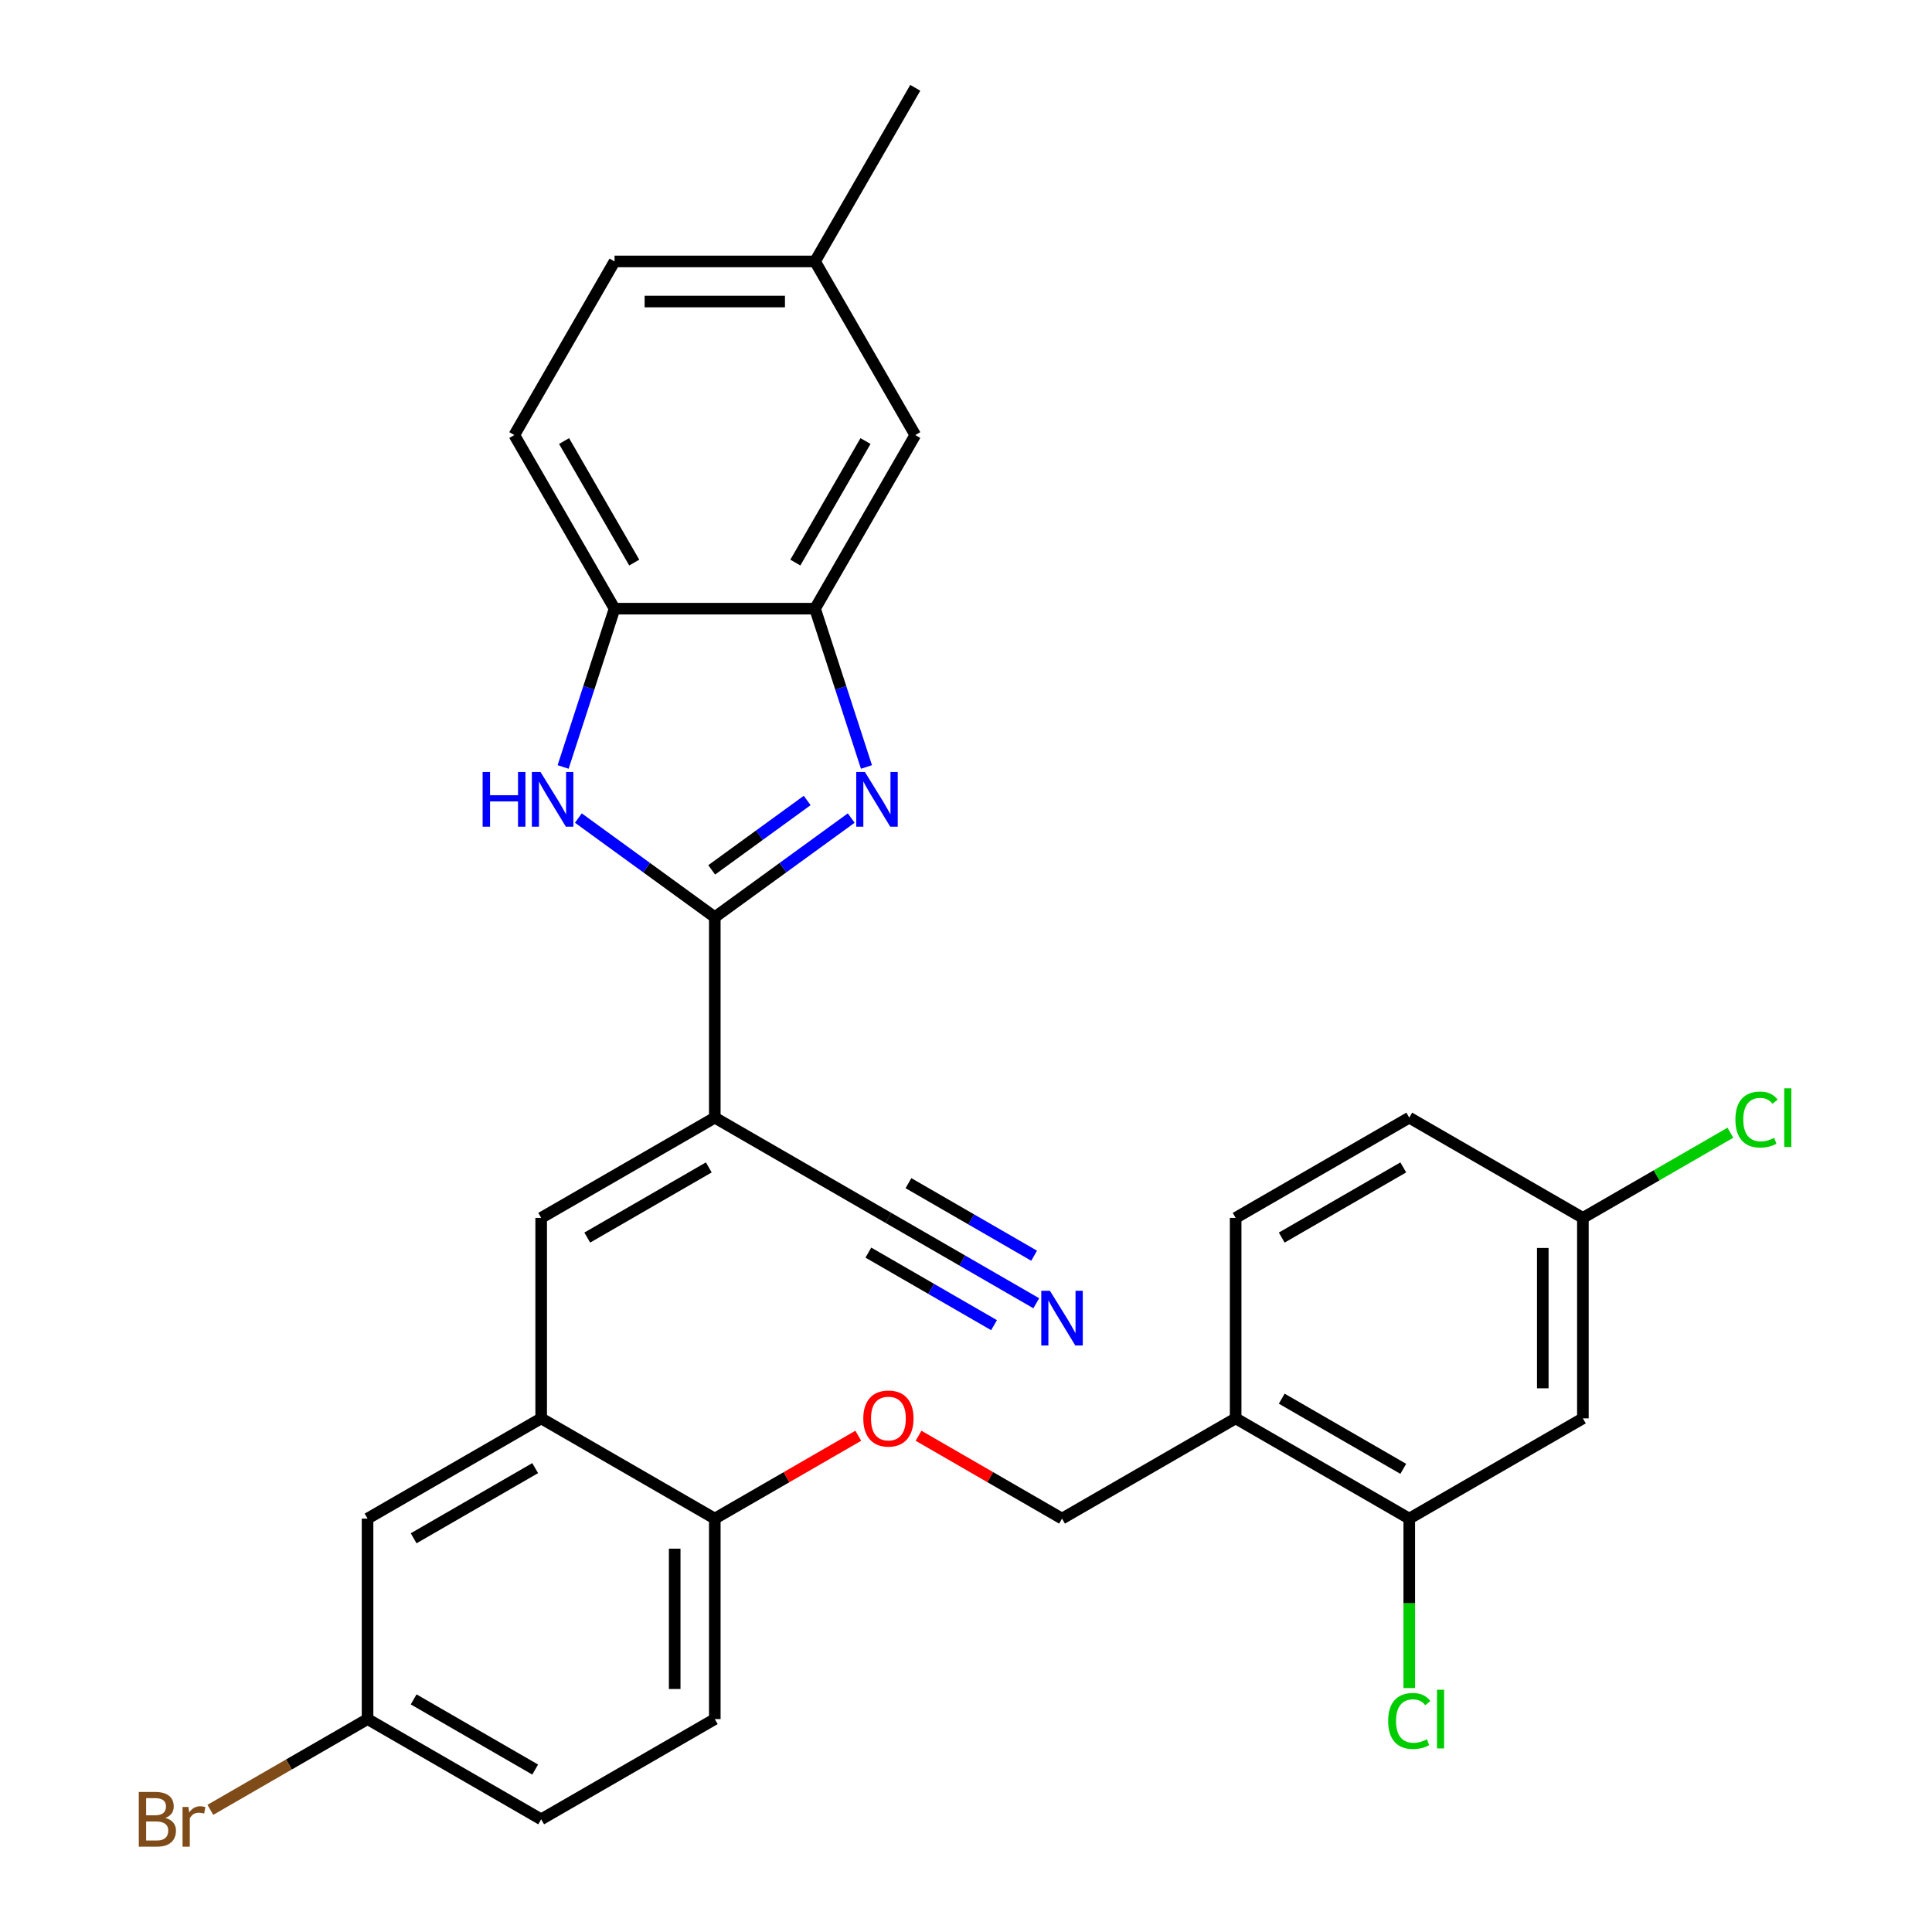 <?xml version='1.0' encoding='iso-8859-1'?>
<svg version='1.1' baseProfile='full'
              xmlns='http://www.w3.org/2000/svg'
                      xmlns:rdkit='http://www.rdkit.org/xml'
                      xmlns:xlink='http://www.w3.org/1999/xlink'
                  xml:space='preserve'
width='1000px' height='1000px' viewBox='0 0 1000 1000'>
<!-- END OF HEADER -->
<rect style='opacity:1.0;fill:#FFFFFF;stroke:none' width='1000' height='1000' x='0' y='0'> </rect>
<path class='bond-0' d='M 369.975,474.727 L 405.283,449.075' style='fill:none;fill-rule:evenodd;stroke:#000000;stroke-width:6px;stroke-linecap:butt;stroke-linejoin:miter;stroke-opacity:1' />
<path class='bond-0' d='M 405.283,449.075 L 440.59,423.423' style='fill:none;fill-rule:evenodd;stroke:#0000FF;stroke-width:6px;stroke-linecap:butt;stroke-linejoin:miter;stroke-opacity:1' />
<path class='bond-0' d='M 368.369,450.242 L 393.084,432.285' style='fill:none;fill-rule:evenodd;stroke:#000000;stroke-width:6px;stroke-linecap:butt;stroke-linejoin:miter;stroke-opacity:1' />
<path class='bond-0' d='M 393.084,432.285 L 417.799,414.329' style='fill:none;fill-rule:evenodd;stroke:#0000FF;stroke-width:6px;stroke-linecap:butt;stroke-linejoin:miter;stroke-opacity:1' />
<path class='bond-1' d='M 369.975,474.727 L 369.975,578.493' style='fill:none;fill-rule:evenodd;stroke:#000000;stroke-width:6px;stroke-linecap:butt;stroke-linejoin:miter;stroke-opacity:1' />
<path class='bond-2' d='M 369.975,474.727 L 334.668,449.075' style='fill:none;fill-rule:evenodd;stroke:#000000;stroke-width:6px;stroke-linecap:butt;stroke-linejoin:miter;stroke-opacity:1' />
<path class='bond-2' d='M 334.668,449.075 L 299.361,423.423' style='fill:none;fill-rule:evenodd;stroke:#0000FF;stroke-width:6px;stroke-linecap:butt;stroke-linejoin:miter;stroke-opacity:1' />
<path class='bond-4' d='M 448.48,396.981 L 435.169,356.014' style='fill:none;fill-rule:evenodd;stroke:#0000FF;stroke-width:6px;stroke-linecap:butt;stroke-linejoin:miter;stroke-opacity:1' />
<path class='bond-4' d='M 435.169,356.014 L 421.859,315.047' style='fill:none;fill-rule:evenodd;stroke:#000000;stroke-width:6px;stroke-linecap:butt;stroke-linejoin:miter;stroke-opacity:1' />
<path class='bond-3' d='M 369.975,578.493 L 280.111,630.376' style='fill:none;fill-rule:evenodd;stroke:#000000;stroke-width:6px;stroke-linecap:butt;stroke-linejoin:miter;stroke-opacity:1' />
<path class='bond-3' d='M 366.872,604.249 L 303.967,640.567' style='fill:none;fill-rule:evenodd;stroke:#000000;stroke-width:6px;stroke-linecap:butt;stroke-linejoin:miter;stroke-opacity:1' />
<path class='bond-7' d='M 369.975,578.493 L 459.84,630.376' style='fill:none;fill-rule:evenodd;stroke:#000000;stroke-width:6px;stroke-linecap:butt;stroke-linejoin:miter;stroke-opacity:1' />
<path class='bond-5' d='M 291.471,396.981 L 304.781,356.014' style='fill:none;fill-rule:evenodd;stroke:#0000FF;stroke-width:6px;stroke-linecap:butt;stroke-linejoin:miter;stroke-opacity:1' />
<path class='bond-5' d='M 304.781,356.014 L 318.092,315.047' style='fill:none;fill-rule:evenodd;stroke:#000000;stroke-width:6px;stroke-linecap:butt;stroke-linejoin:miter;stroke-opacity:1' />
<path class='bond-6' d='M 280.111,630.376 L 280.111,734.143' style='fill:none;fill-rule:evenodd;stroke:#000000;stroke-width:6px;stroke-linecap:butt;stroke-linejoin:miter;stroke-opacity:1' />
<path class='bond-14' d='M 421.859,315.047 L 473.742,225.183' style='fill:none;fill-rule:evenodd;stroke:#000000;stroke-width:6px;stroke-linecap:butt;stroke-linejoin:miter;stroke-opacity:1' />
<path class='bond-14' d='M 411.668,291.191 L 447.986,228.286' style='fill:none;fill-rule:evenodd;stroke:#000000;stroke-width:6px;stroke-linecap:butt;stroke-linejoin:miter;stroke-opacity:1' />
<path class='bond-30' d='M 421.859,315.047 L 318.092,315.047' style='fill:none;fill-rule:evenodd;stroke:#000000;stroke-width:6px;stroke-linecap:butt;stroke-linejoin:miter;stroke-opacity:1' />
<path class='bond-17' d='M 318.092,315.047 L 266.209,225.183' style='fill:none;fill-rule:evenodd;stroke:#000000;stroke-width:6px;stroke-linecap:butt;stroke-linejoin:miter;stroke-opacity:1' />
<path class='bond-17' d='M 328.283,291.191 L 291.964,228.286' style='fill:none;fill-rule:evenodd;stroke:#000000;stroke-width:6px;stroke-linecap:butt;stroke-linejoin:miter;stroke-opacity:1' />
<path class='bond-12' d='M 280.111,734.143 L 369.975,786.026' style='fill:none;fill-rule:evenodd;stroke:#000000;stroke-width:6px;stroke-linecap:butt;stroke-linejoin:miter;stroke-opacity:1' />
<path class='bond-15' d='M 280.111,734.143 L 190.247,786.026' style='fill:none;fill-rule:evenodd;stroke:#000000;stroke-width:6px;stroke-linecap:butt;stroke-linejoin:miter;stroke-opacity:1' />
<path class='bond-15' d='M 277.008,759.898 L 214.103,796.216' style='fill:none;fill-rule:evenodd;stroke:#000000;stroke-width:6px;stroke-linecap:butt;stroke-linejoin:miter;stroke-opacity:1' />
<path class='bond-8' d='M 459.84,630.376 L 498.105,652.469' style='fill:none;fill-rule:evenodd;stroke:#000000;stroke-width:6px;stroke-linecap:butt;stroke-linejoin:miter;stroke-opacity:1' />
<path class='bond-8' d='M 498.105,652.469 L 536.37,674.561' style='fill:none;fill-rule:evenodd;stroke:#0000FF;stroke-width:6px;stroke-linecap:butt;stroke-linejoin:miter;stroke-opacity:1' />
<path class='bond-8' d='M 449.463,648.349 L 481.988,667.128' style='fill:none;fill-rule:evenodd;stroke:#000000;stroke-width:6px;stroke-linecap:butt;stroke-linejoin:miter;stroke-opacity:1' />
<path class='bond-8' d='M 481.988,667.128 L 514.514,685.906' style='fill:none;fill-rule:evenodd;stroke:#0000FF;stroke-width:6px;stroke-linecap:butt;stroke-linejoin:miter;stroke-opacity:1' />
<path class='bond-8' d='M 470.216,612.404 L 502.742,631.182' style='fill:none;fill-rule:evenodd;stroke:#000000;stroke-width:6px;stroke-linecap:butt;stroke-linejoin:miter;stroke-opacity:1' />
<path class='bond-8' d='M 502.742,631.182 L 535.267,649.961' style='fill:none;fill-rule:evenodd;stroke:#0000FF;stroke-width:6px;stroke-linecap:butt;stroke-linejoin:miter;stroke-opacity:1' />
<path class='bond-9' d='M 729.432,786.026 L 639.568,734.143' style='fill:none;fill-rule:evenodd;stroke:#000000;stroke-width:6px;stroke-linecap:butt;stroke-linejoin:miter;stroke-opacity:1' />
<path class='bond-9' d='M 726.329,760.271 L 663.424,723.952' style='fill:none;fill-rule:evenodd;stroke:#000000;stroke-width:6px;stroke-linecap:butt;stroke-linejoin:miter;stroke-opacity:1' />
<path class='bond-11' d='M 729.432,786.026 L 819.297,734.143' style='fill:none;fill-rule:evenodd;stroke:#000000;stroke-width:6px;stroke-linecap:butt;stroke-linejoin:miter;stroke-opacity:1' />
<path class='bond-22' d='M 729.432,786.026 L 729.432,829.882' style='fill:none;fill-rule:evenodd;stroke:#000000;stroke-width:6px;stroke-linecap:butt;stroke-linejoin:miter;stroke-opacity:1' />
<path class='bond-22' d='M 729.432,829.882 L 729.432,873.738' style='fill:none;fill-rule:evenodd;stroke:#00CC00;stroke-width:6px;stroke-linecap:butt;stroke-linejoin:miter;stroke-opacity:1' />
<path class='bond-10' d='M 639.568,734.143 L 549.704,786.026' style='fill:none;fill-rule:evenodd;stroke:#000000;stroke-width:6px;stroke-linecap:butt;stroke-linejoin:miter;stroke-opacity:1' />
<path class='bond-18' d='M 639.568,734.143 L 639.568,630.376' style='fill:none;fill-rule:evenodd;stroke:#000000;stroke-width:6px;stroke-linecap:butt;stroke-linejoin:miter;stroke-opacity:1' />
<path class='bond-33' d='M 819.297,734.143 L 819.297,630.376' style='fill:none;fill-rule:evenodd;stroke:#000000;stroke-width:6px;stroke-linecap:butt;stroke-linejoin:miter;stroke-opacity:1' />
<path class='bond-33' d='M 798.543,718.578 L 798.543,645.941' style='fill:none;fill-rule:evenodd;stroke:#000000;stroke-width:6px;stroke-linecap:butt;stroke-linejoin:miter;stroke-opacity:1' />
<path class='bond-13' d='M 369.975,786.026 L 407.11,764.586' style='fill:none;fill-rule:evenodd;stroke:#000000;stroke-width:6px;stroke-linecap:butt;stroke-linejoin:miter;stroke-opacity:1' />
<path class='bond-13' d='M 407.11,764.586 L 444.246,743.146' style='fill:none;fill-rule:evenodd;stroke:#FF0000;stroke-width:6px;stroke-linecap:butt;stroke-linejoin:miter;stroke-opacity:1' />
<path class='bond-19' d='M 369.975,786.026 L 369.975,889.792' style='fill:none;fill-rule:evenodd;stroke:#000000;stroke-width:6px;stroke-linecap:butt;stroke-linejoin:miter;stroke-opacity:1' />
<path class='bond-19' d='M 349.222,801.591 L 349.222,874.227' style='fill:none;fill-rule:evenodd;stroke:#000000;stroke-width:6px;stroke-linecap:butt;stroke-linejoin:miter;stroke-opacity:1' />
<path class='bond-16' d='M 475.434,743.146 L 512.569,764.586' style='fill:none;fill-rule:evenodd;stroke:#FF0000;stroke-width:6px;stroke-linecap:butt;stroke-linejoin:miter;stroke-opacity:1' />
<path class='bond-16' d='M 512.569,764.586 L 549.704,786.026' style='fill:none;fill-rule:evenodd;stroke:#000000;stroke-width:6px;stroke-linecap:butt;stroke-linejoin:miter;stroke-opacity:1' />
<path class='bond-23' d='M 473.742,225.183 L 421.859,135.319' style='fill:none;fill-rule:evenodd;stroke:#000000;stroke-width:6px;stroke-linecap:butt;stroke-linejoin:miter;stroke-opacity:1' />
<path class='bond-21' d='M 190.247,786.026 L 190.247,889.792' style='fill:none;fill-rule:evenodd;stroke:#000000;stroke-width:6px;stroke-linecap:butt;stroke-linejoin:miter;stroke-opacity:1' />
<path class='bond-26' d='M 266.209,225.183 L 318.092,135.319' style='fill:none;fill-rule:evenodd;stroke:#000000;stroke-width:6px;stroke-linecap:butt;stroke-linejoin:miter;stroke-opacity:1' />
<path class='bond-24' d='M 639.568,630.376 L 729.432,578.493' style='fill:none;fill-rule:evenodd;stroke:#000000;stroke-width:6px;stroke-linecap:butt;stroke-linejoin:miter;stroke-opacity:1' />
<path class='bond-24' d='M 663.424,640.567 L 726.329,604.249' style='fill:none;fill-rule:evenodd;stroke:#000000;stroke-width:6px;stroke-linecap:butt;stroke-linejoin:miter;stroke-opacity:1' />
<path class='bond-32' d='M 369.975,889.792 L 280.111,941.675' style='fill:none;fill-rule:evenodd;stroke:#000000;stroke-width:6px;stroke-linecap:butt;stroke-linejoin:miter;stroke-opacity:1' />
<path class='bond-20' d='M 819.297,630.376 L 729.432,578.493' style='fill:none;fill-rule:evenodd;stroke:#000000;stroke-width:6px;stroke-linecap:butt;stroke-linejoin:miter;stroke-opacity:1' />
<path class='bond-27' d='M 819.297,630.376 L 857.472,608.336' style='fill:none;fill-rule:evenodd;stroke:#000000;stroke-width:6px;stroke-linecap:butt;stroke-linejoin:miter;stroke-opacity:1' />
<path class='bond-27' d='M 857.472,608.336 L 895.647,586.296' style='fill:none;fill-rule:evenodd;stroke:#00CC00;stroke-width:6px;stroke-linecap:butt;stroke-linejoin:miter;stroke-opacity:1' />
<path class='bond-25' d='M 190.247,889.792 L 280.111,941.675' style='fill:none;fill-rule:evenodd;stroke:#000000;stroke-width:6px;stroke-linecap:butt;stroke-linejoin:miter;stroke-opacity:1' />
<path class='bond-25' d='M 214.103,879.602 L 277.008,915.92' style='fill:none;fill-rule:evenodd;stroke:#000000;stroke-width:6px;stroke-linecap:butt;stroke-linejoin:miter;stroke-opacity:1' />
<path class='bond-28' d='M 190.247,889.792 L 149.562,913.282' style='fill:none;fill-rule:evenodd;stroke:#000000;stroke-width:6px;stroke-linecap:butt;stroke-linejoin:miter;stroke-opacity:1' />
<path class='bond-28' d='M 149.562,913.282 L 108.877,936.771' style='fill:none;fill-rule:evenodd;stroke:#7F4C19;stroke-width:6px;stroke-linecap:butt;stroke-linejoin:miter;stroke-opacity:1' />
<path class='bond-29' d='M 421.859,135.319 L 473.742,45.455' style='fill:none;fill-rule:evenodd;stroke:#000000;stroke-width:6px;stroke-linecap:butt;stroke-linejoin:miter;stroke-opacity:1' />
<path class='bond-31' d='M 421.859,135.319 L 318.092,135.319' style='fill:none;fill-rule:evenodd;stroke:#000000;stroke-width:6px;stroke-linecap:butt;stroke-linejoin:miter;stroke-opacity:1' />
<path class='bond-31' d='M 406.294,156.072 L 333.657,156.072' style='fill:none;fill-rule:evenodd;stroke:#000000;stroke-width:6px;stroke-linecap:butt;stroke-linejoin:miter;stroke-opacity:1' />
<path  class='atom-1' d='M 447.664 399.575
L 456.944 414.575
Q 457.864 416.055, 459.344 418.735
Q 460.824 421.415, 460.904 421.575
L 460.904 399.575
L 464.664 399.575
L 464.664 427.895
L 460.784 427.895
L 450.824 411.495
Q 449.664 409.575, 448.424 407.375
Q 447.224 405.175, 446.864 404.495
L 446.864 427.895
L 443.184 427.895
L 443.184 399.575
L 447.664 399.575
' fill='#0000FF'/>
<path  class='atom-3' d='M 249.807 399.575
L 253.647 399.575
L 253.647 411.615
L 268.127 411.615
L 268.127 399.575
L 271.967 399.575
L 271.967 427.895
L 268.127 427.895
L 268.127 414.815
L 253.647 414.815
L 253.647 427.895
L 249.807 427.895
L 249.807 399.575
' fill='#0000FF'/>
<path  class='atom-3' d='M 279.767 399.575
L 289.047 414.575
Q 289.967 416.055, 291.447 418.735
Q 292.927 421.415, 293.007 421.575
L 293.007 399.575
L 296.767 399.575
L 296.767 427.895
L 292.887 427.895
L 282.927 411.495
Q 281.767 409.575, 280.527 407.375
Q 279.327 405.175, 278.967 404.495
L 278.967 427.895
L 275.287 427.895
L 275.287 399.575
L 279.767 399.575
' fill='#0000FF'/>
<path  class='atom-9' d='M 543.444 668.1
L 552.724 683.1
Q 553.644 684.58, 555.124 687.26
Q 556.604 689.94, 556.684 690.1
L 556.684 668.1
L 560.444 668.1
L 560.444 696.42
L 556.564 696.42
L 546.604 680.02
Q 545.444 678.1, 544.204 675.9
Q 543.004 673.7, 542.644 673.02
L 542.644 696.42
L 538.964 696.42
L 538.964 668.1
L 543.444 668.1
' fill='#0000FF'/>
<path  class='atom-14' d='M 446.84 734.223
Q 446.84 727.423, 450.2 723.623
Q 453.56 719.823, 459.84 719.823
Q 466.12 719.823, 469.48 723.623
Q 472.84 727.423, 472.84 734.223
Q 472.84 741.103, 469.44 745.023
Q 466.04 748.903, 459.84 748.903
Q 453.6 748.903, 450.2 745.023
Q 446.84 741.143, 446.84 734.223
M 459.84 745.703
Q 464.16 745.703, 466.48 742.823
Q 468.84 739.903, 468.84 734.223
Q 468.84 728.663, 466.48 725.863
Q 464.16 723.023, 459.84 723.023
Q 455.52 723.023, 453.16 725.823
Q 450.84 728.623, 450.84 734.223
Q 450.84 739.943, 453.16 742.823
Q 455.52 745.703, 459.84 745.703
' fill='#FF0000'/>
<path  class='atom-23' d='M 718.512 890.772
Q 718.512 883.732, 721.792 880.052
Q 725.112 876.332, 731.392 876.332
Q 737.232 876.332, 740.352 880.452
L 737.712 882.612
Q 735.432 879.612, 731.392 879.612
Q 727.112 879.612, 724.832 882.492
Q 722.592 885.332, 722.592 890.772
Q 722.592 896.372, 724.912 899.252
Q 727.272 902.132, 731.832 902.132
Q 734.952 902.132, 738.592 900.252
L 739.712 903.252
Q 738.232 904.212, 735.992 904.772
Q 733.752 905.332, 731.272 905.332
Q 725.112 905.332, 721.792 901.572
Q 718.512 897.812, 718.512 890.772
' fill='#00CC00'/>
<path  class='atom-23' d='M 743.792 874.612
L 747.472 874.612
L 747.472 904.972
L 743.792 904.972
L 743.792 874.612
' fill='#00CC00'/>
<path  class='atom-28' d='M 898.241 579.473
Q 898.241 572.433, 901.521 568.753
Q 904.841 565.033, 911.121 565.033
Q 916.961 565.033, 920.081 569.153
L 917.441 571.313
Q 915.161 568.313, 911.121 568.313
Q 906.841 568.313, 904.561 571.193
Q 902.321 574.033, 902.321 579.473
Q 902.321 585.073, 904.641 587.953
Q 907.001 590.833, 911.561 590.833
Q 914.681 590.833, 918.321 588.953
L 919.441 591.953
Q 917.961 592.913, 915.721 593.473
Q 913.481 594.033, 911.001 594.033
Q 904.841 594.033, 901.521 590.273
Q 898.241 586.513, 898.241 579.473
' fill='#00CC00'/>
<path  class='atom-28' d='M 923.521 563.313
L 927.201 563.313
L 927.201 593.673
L 923.521 593.673
L 923.521 563.313
' fill='#00CC00'/>
<path  class='atom-29' d='M 85.603 940.955
Q 88.323 941.715, 89.683 943.395
Q 91.083 945.035, 91.083 947.475
Q 91.083 951.395, 88.563 953.635
Q 86.083 955.835, 81.363 955.835
L 71.843 955.835
L 71.843 927.515
L 80.203 927.515
Q 85.043 927.515, 87.483 929.475
Q 89.923 931.435, 89.923 935.035
Q 89.923 939.315, 85.603 940.955
M 75.643 930.715
L 75.643 939.595
L 80.203 939.595
Q 83.003 939.595, 84.443 938.475
Q 85.923 937.315, 85.923 935.035
Q 85.923 930.715, 80.203 930.715
L 75.643 930.715
M 81.363 952.635
Q 84.123 952.635, 85.603 951.315
Q 87.083 949.995, 87.083 947.475
Q 87.083 945.155, 85.443 943.995
Q 83.843 942.795, 80.763 942.795
L 75.643 942.795
L 75.643 952.635
L 81.363 952.635
' fill='#7F4C19'/>
<path  class='atom-29' d='M 97.523 935.275
L 97.963 938.115
Q 100.123 934.915, 103.643 934.915
Q 104.763 934.915, 106.283 935.315
L 105.683 938.675
Q 103.963 938.275, 103.003 938.275
Q 101.323 938.275, 100.203 938.955
Q 99.123 939.595, 98.243 941.155
L 98.243 955.835
L 94.483 955.835
L 94.483 935.275
L 97.523 935.275
' fill='#7F4C19'/>
</svg>
